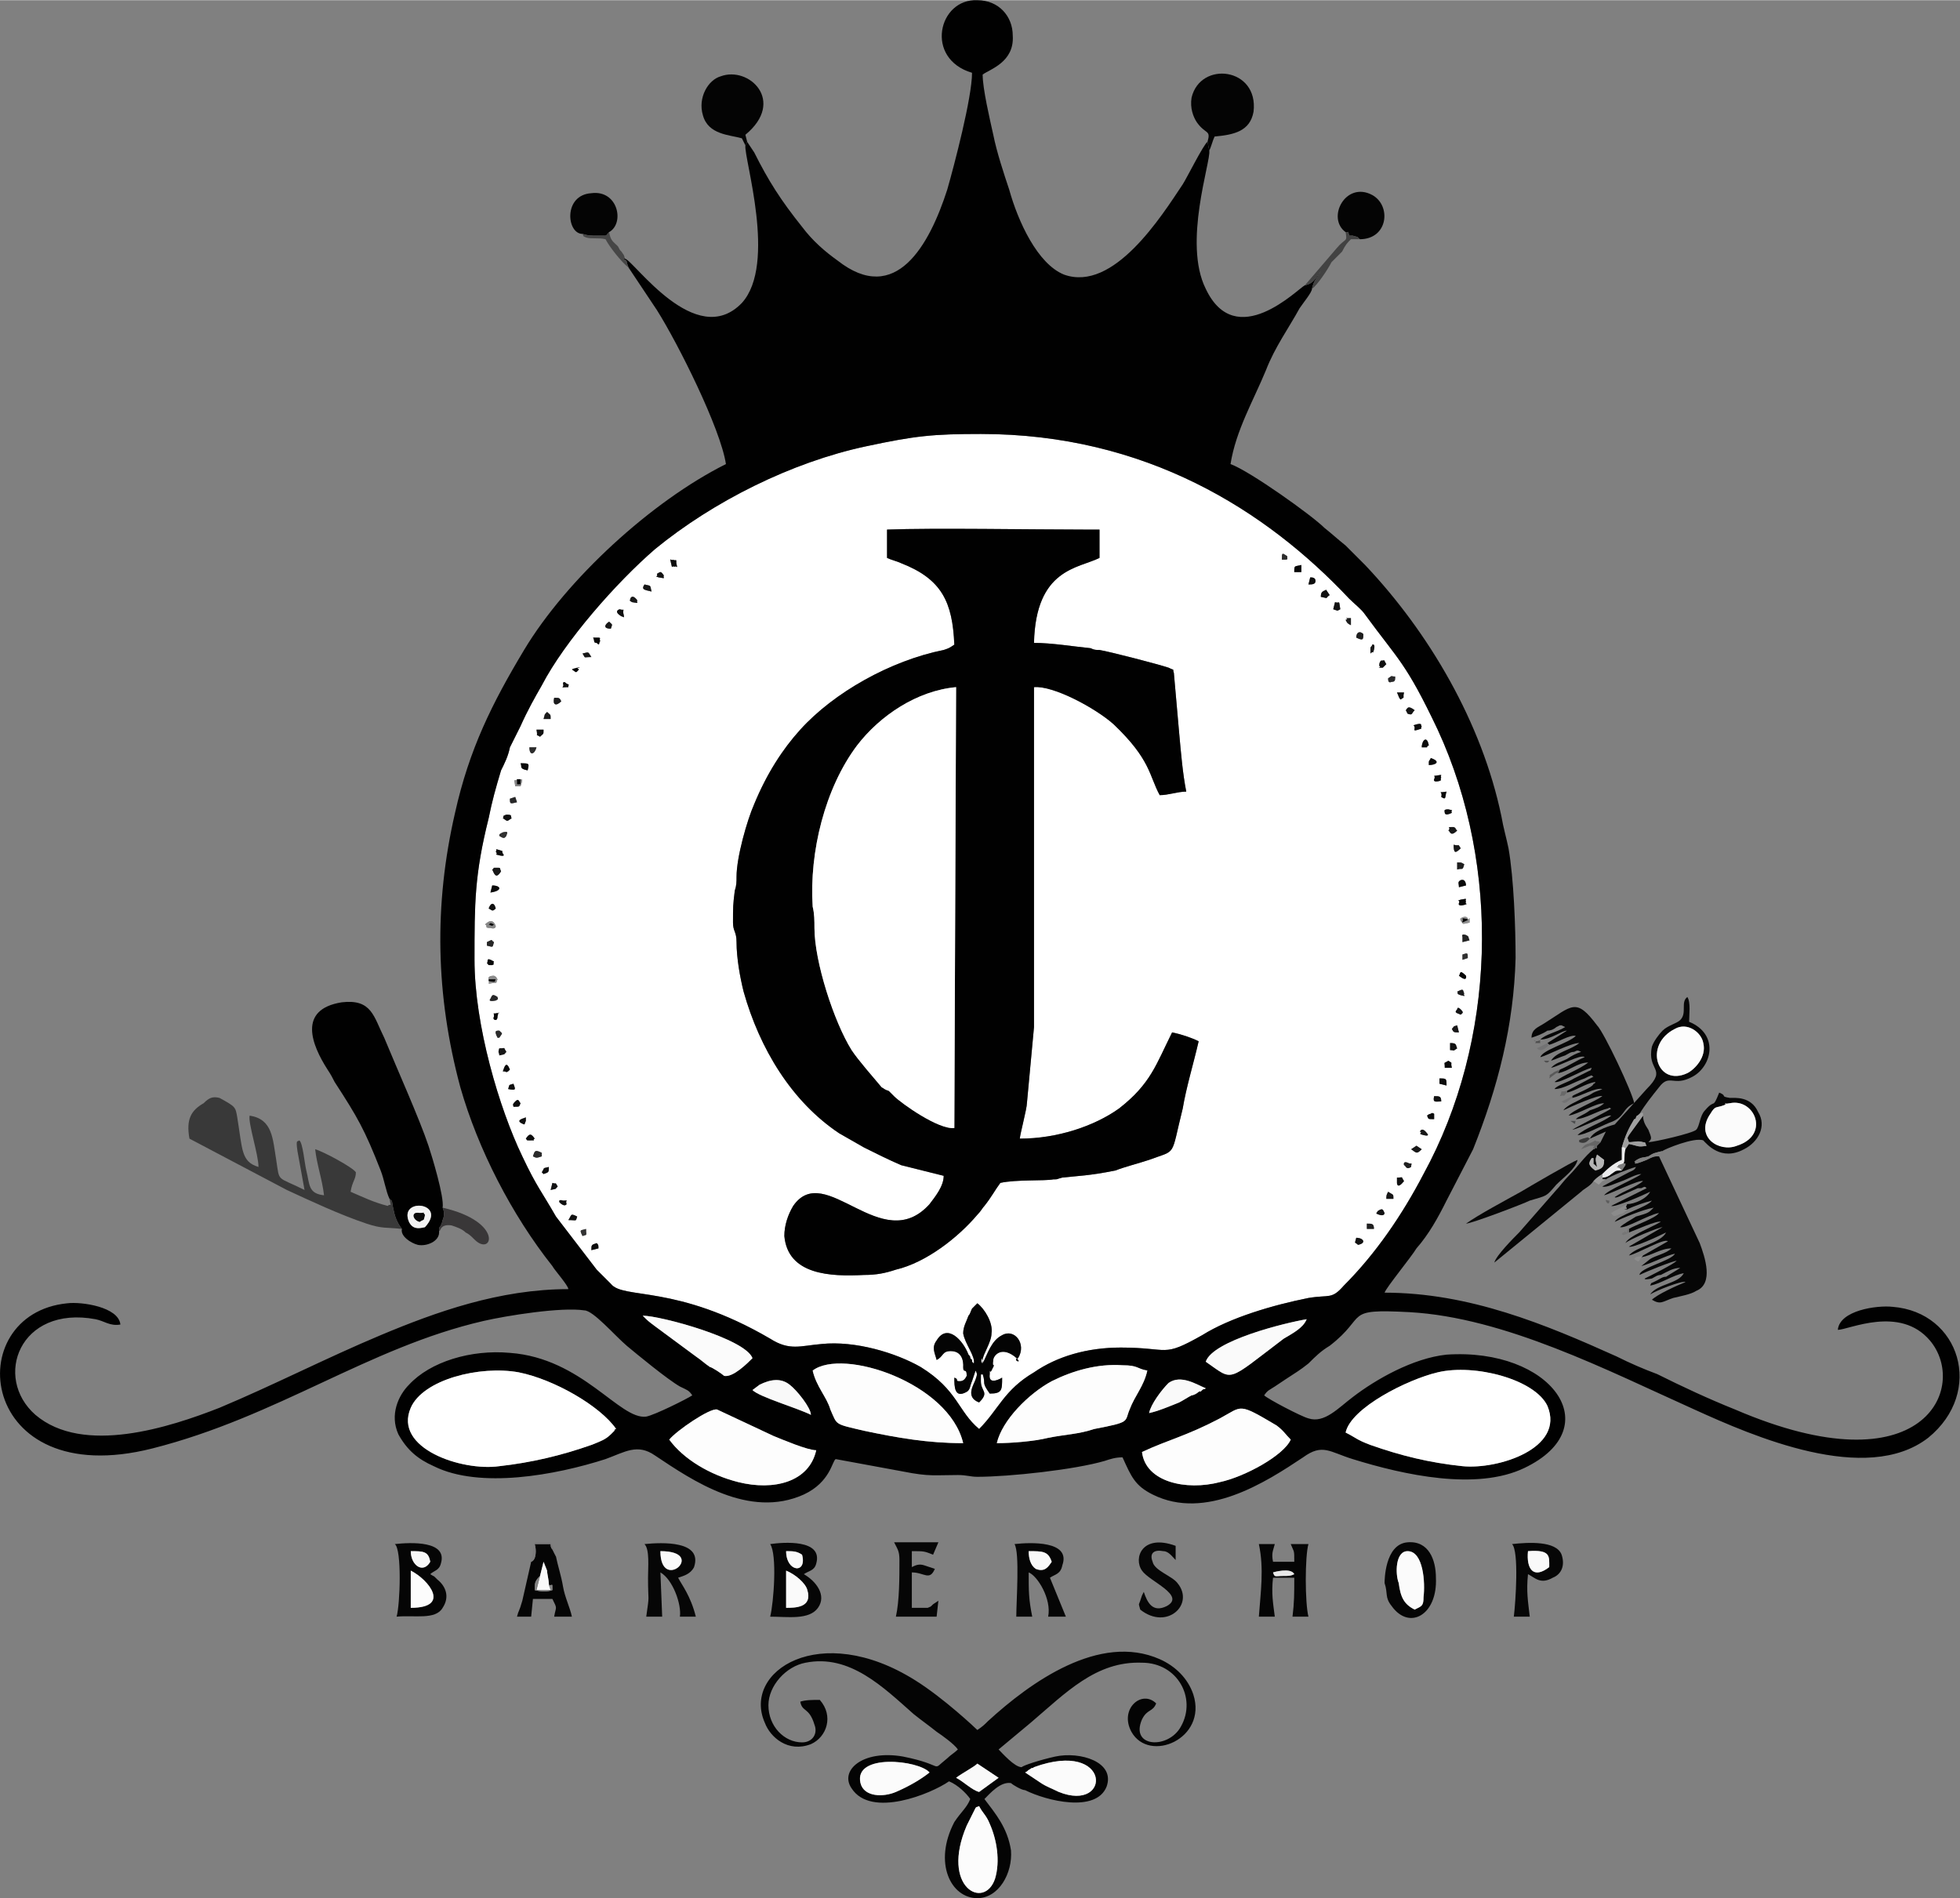 <?xml version="1.0" encoding="UTF-8"?>
<!DOCTYPE svg PUBLIC "-//W3C//DTD SVG 1.1//EN" "http://www.w3.org/Graphics/SVG/1.1/DTD/svg11.dtd">
<!-- Creator: CorelDRAW X8 -->
<svg xmlns="http://www.w3.org/2000/svg" xml:space="preserve" width="1019px" height="987px" version="1.1" style="shape-rendering:geometricPrecision; text-rendering:geometricPrecision; image-rendering:optimizeQuality; fill-rule:evenodd; clip-rule:evenodd"
viewBox="0 0 1107 1072"
 xmlns:xlink="http://www.w3.org/1999/xlink">
 <rect x="0" y="0" width="1107" height="1072" fill="#808080" stroke="none"/>
 <defs>
  <style type="text/css">
   <![CDATA[
    .fil1 {fill:#010101}
    .fil62 {fill:#020202}
    .fil2 {fill:#040404}
    .fil8 {fill:#050505}
    .fil3 {fill:#060606}
    .fil32 {fill:#080808}
    .fil28 {fill:#090909}
    .fil22 {fill:#0A0A0A}
    .fil34 {fill:#0C0C0C}
    .fil31 {fill:#0D0D0D}
    .fil35 {fill:#0F0F0F}
    .fil45 {fill:#101010}
    .fil46 {fill:#111111}
    .fil48 {fill:#121212}
    .fil36 {fill:#131313}
    .fil43 {fill:#131314}
    .fil42 {fill:#171617}
    .fil41 {fill:#171717}
    .fil29 {fill:#181818}
    .fil50 {fill:#1A1A1A}
    .fil47 {fill:#1B1B1C}
    .fil38 {fill:#1E1E1E}
    .fil39 {fill:#1F1F20}
    .fil53 {fill:#232323}
    .fil52 {fill:#272727}
    .fil44 {fill:#272728}
    .fil37 {fill:#29292A}
    .fil40 {fill:#2B2B2B}
    .fil55 {fill:#2C2C2C}
    .fil56 {fill:#2D2D2D}
    .fil51 {fill:#313131}
    .fil54 {fill:#333334}
    .fil11 {fill:#393738}
    .fil5 {fill:#393939}
    .fil12 {fill:#424242}
    .fil15 {fill:#464646}
    .fil66 {fill:#4C4D4E}
    .fil63 {fill:#4F4F4F}
    .fil64 {fill:#505050}
    .fil59 {fill:#595959}
    .fil65 {fill:#5D5D5D}
    .fil23 {fill:#666666}
    .fil60 {fill:dimgray}
    .fil30 {fill:#737374}
    .fil61 {fill:#767676}
    .fil19 {fill:#7C7B7C}
    .fil58 {fill:#7E7E7E}
    .fil21 {fill:#818181}
    .fil25 {fill:#838383}
    .fil57 {fill:#878687}
    .fil27 {fill:#888888}
    .fil24 {fill:#8B8B8B}
    .fil33 {fill:#8C8C8C}
    .fil49 {fill:#919191}
    .fil26 {fill:#9A9A9A}
    .fil16 {fill:#9F9F9F}
    .fil18 {fill:#B4B4B4}
    .fil20 {fill:#E9E9E9}
    .fil17 {fill:#EBEBEC}
    .fil13 {fill:#F4F4F4}
    .fil14 {fill:#F7F7F7}
    .fil10 {fill:#F9F9F9}
    .fil9 {fill:#FAFAFA}
    .fil6 {fill:#FBFBFB}
    .fil7 {fill:#FCFCFC}
    .fil4 {fill:#FDFDFD}
    .fil0 {fill:white}
   ]]>
  </style>
 </defs>
 <g id="Capa_x0020_1">
  <g id="_2525902214560">
   <path class="fil0" d="M552 736c4,3 9,11 8,17 0,5 -5,12 -5,15 -1,6 -1,-5 0,1l0 1c3,-6 5,-13 11,-16 7,-4 14,5 9,13 -4,1 4,4 -2,-1 -8,-6 -12,0 -12,2 -1,6 2,0 -1,6 -1,2 -1,-2 -1,2 -1,7 7,2 7,2 0,7 0,9 -7,9 -5,-7 -2,-5 -4,-11 -1,1 -1,-2 -1,4 0,6 5,6 -1,12 -8,-3 -3,-10 -2,-13 1,-3 1,-3 0,-5l-2 6c-1,2 -1,5 -3,6 -7,4 -7,-3 -7,-8 3,1 0,2 3,2 2,0 3,-1 4,-3 0,-5 -2,-1 -2,-5 0,0 1,-9 -7,-9 -5,0 -4,3 -8,5 -1,-4 -3,-7 0,-11 6,-10 15,0 18,8 1,1 1,1 1,2l1 1c0,0 0,0 0,1 0,0 0,0 0,0l1 1c1,-4 -5,-11 -6,-17 0,-4 2,-7 3,-10 1,-1 1,-2 2,-4l3 -3zm-218 -30c0,-3 0,-3 3,-4 1,1 1,1 1,3l-4 1zm432 -7c4,0 6,3 1,4 -2,-2 -2,0 -1,-4zm-435 -5c0,4 1,3 -2,4 -2,-4 -1,-3 2,-4zm441 -3c3,0 4,0 4,3l-4 0 0 -3zm-446 -4c-1,3 0,2 -5,2 2,-3 1,-4 5,-2zm452 -3c3,-2 3,-1 4,1 0,0 0,2 -3,1 -3,-1 -1,-1 -1,-2zm-462 -5c0,0 -1,-2 2,-1 4,0 1,-1 2,2 0,0 -1,2 -4,-1zm468 -6c3,2 3,1 3,4l-4 0c0,-2 0,-2 1,-4zm-473 -1l1 -4c3,1 1,-1 3,2 -2,2 0,1 -4,2zm478 -7c4,0 2,-1 4,2 -4,5 -4,1 -4,1l0 -3zm-483 -3c2,-3 0,-2 4,-3 0,3 0,3 -3,4 0,0 -1,-1 -1,-1zm487 -4c0,0 -1,-3 3,-1 2,0 1,0 1,2 -3,2 -3,-1 -4,-1zm-492 -5c1,-3 1,-4 5,-2l0 2c-3,1 -3,1 -5,0zm499 -6l3 2c-3,3 -3,2 -6,0l3 -2zm-503 -4c2,-3 3,-3 5,0 -2,1 2,1 -3,1 -2,0 -1,0 -2,-1zm505 -4c0,0 1,-3 4,1 0,0 2,2 -2,1 -4,-1 0,-1 -2,-2zm-505 -8c0,2 0,1 0,2 -1,2 0,1 -1,2 -5,-2 -2,-3 1,-4zm509 -1c0,0 1,-1 2,-1 1,-1 2,0 2,0l0 3c-4,0 -3,0 -4,-2zm-516 -5c0,-1 -1,-1 1,-3 2,-2 2,0 3,1 -1,2 0,2 -4,2zm520 -6c3,0 4,0 4,3 -3,0 -5,1 -4,-3zm-523 -4c1,-3 0,-2 3,-3 1,3 2,4 -3,3zm526 -6c4,0 4,0 4,4l-4 -1 0 -3zm-525 -5l-1 1c-2,1 0,0 -3,0 1,-3 2,-6 4,-1zm530 -5c3,2 1,0 2,4l-4 0c0,-4 -1,-2 2,-4zm-536 -7c4,0 2,-1 4,2 -2,2 0,1 -4,2 0,-2 -1,-1 0,-4zm537 -3c4,0 3,1 4,3 -3,2 -1,1 -4,1l0 -4zm-537 -7c2,2 2,1 0,4l-1 0c-2,-4 -1,-4 1,-4zm538 -1c2,-2 0,-1 3,-2l1 4c-3,0 -3,0 -4,-2zm-540 -5c0,0 -2,0 -1,-2 0,-3 -1,-1 2,-2 1,2 1,-3 0,2 0,2 -1,2 -1,2zm543 -6c0,0 0,-2 2,0 2,2 1,2 0,3 -2,-1 -4,-1 -2,-3zm-546 -6c1,-2 1,-3 4,-1 0,1 1,1 -1,2 -5,1 -3,-1 -3,-1zm546 -4c4,-2 3,-1 4,1 -1,1 2,2 -2,1 -3,-1 -1,-1 -2,-2zm-547 -7c0,0 -1,-2 3,-2 2,1 1,1 2,2 -1,2 0,2 -2,2 -5,1 -2,0 -3,-1l0 -1zm548 -2c1,-1 0,-4 4,0 0,0 1,4 -4,0zm-549 -7c1,-1 -1,-4 4,-1 -1,2 1,1 -1,2 -4,0 -1,0 -3,-1zm551 -5c3,-1 3,-1 3,2l-3 1 0 -3zm-551 -5l0 -2c4,-2 2,-1 4,0 -1,3 0,3 -4,2zm551 -5c0,0 -1,-2 2,-1 2,1 1,1 2,3l-4 1 0 -3zm-552 -7c3,-3 5,-2 6,1 0,0 0,2 -3,1 -4,0 -1,-1 -3,-2zm555 -3c1,1 1,-3 1,2 -5,1 -3,1 -5,-1 0,-1 -1,-1 1,-2 3,-1 3,1 3,1zm-553 -6c1,-3 3,-4 4,0 -2,2 -2,1 -4,0zm548 -3c1,-2 -2,-1 1,-2 5,-1 2,0 3,1 -1,2 2,1 -1,2 -4,1 -3,-1 -3,-1zm-546 -10c5,0 6,3 -1,4l1 -4zm546 1c0,-2 -1,-3 1,-4 3,-1 3,3 3,3l-4 1zm-546 -10c2,-1 -1,-1 3,-1 2,0 1,0 2,2 -3,5 -4,1 -5,-1zm545 0l0 -4c3,0 2,0 4,1 -1,4 -1,2 -4,3zm-543 -10c1,-1 -1,-2 2,-1 3,1 1,0 2,2 0,0 2,2 -2,1 -4,-1 0,0 -2,-2zm541 -4c4,1 2,-1 4,2 -3,3 -4,3 -4,-2zm-539 -5c0,-1 0,-1 2,-2 4,-1 2,1 2,2 -1,1 -1,2 -4,0zm536 -3c2,-2 -2,-2 3,-2 2,1 0,0 2,2 -4,4 -4,0 -5,0zm-534 -7c1,-1 -1,-1 2,-2 4,0 2,1 3,2 -3,2 -2,2 -5,0zm532 -3c0,-1 -1,-2 2,-2 4,1 1,0 2,2 -4,2 -4,0 -4,0zm-528 -8l3 -1 1 3c-4,1 -4,1 -4,-2zm526 -1c1,-4 -3,-2 3,-3 -1,3 0,5 -3,3zm-522 -10l2 0c0,1 2,-2 0,4l-3 0c-1,-6 0,-2 1,-4zm518 0c1,-2 -1,-2 1,-2 5,-1 2,0 3,1 -1,2 1,1 -1,2 -4,1 -3,-1 -3,-1zm-516 -9c5,0 5,0 4,4 -5,-1 -3,-2 -4,-4zm513 1c0,-1 0,-1 0,-2 1,-2 1,-1 1,-2 6,2 3,4 -1,4zm-508 -10l4 0c-1,4 -4,5 -4,0zm504 0c0,-4 3,-7 4,-1 0,0 -1,0 -1,1l-3 0zm-500 -10l4 0c0,3 0,2 -2,4 -3,-2 -1,1 -2,-4zm496 -1c0,-2 -2,-1 1,-2 4,-1 2,1 3,1 -1,2 1,1 -2,2 -3,1 -2,0 -2,-1zm-490 -9c2,2 2,1 2,4l-4 0c1,-3 0,-2 2,-4zm486 1l-1 -2c1,-1 1,-3 5,0 -2,2 -1,3 -4,2zm-482 -9c3,0 3,0 4,2 -3,3 -5,2 -4,-2zm478 1c-1,-1 -1,-2 -2,-4l4 0c-1,4 1,2 -2,4zm-470 -7c-6,0 -2,1 -3,-2 0,0 0,-2 2,0 2,1 1,0 1,2zm463 -5c3,-2 1,-1 4,-1 0,2 0,3 -2,3 -2,1 -2,-1 -2,-2zm-461 -5c2,-1 0,0 3,-1 4,0 -2,-1 1,1 -2,2 -1,2 -4,0zm458 -1c-5,0 0,0 -2,-1 0,-1 0,-2 1,-3 3,0 1,-1 3,2 -1,1 -1,1 -2,2zm-447 -6c-5,0 -3,1 -5,-2 4,-1 3,-1 5,2zm442 -4c-1,3 0,0 -2,2l0 -3c0,-1 1,-1 1,-2 0,0 2,-1 1,3zm-437 -5c-1,1 0,3 -2,1 -2,0 -1,-1 -2,-3 6,0 3,0 4,2zm427 -2c0,-3 2,-4 4,-2 0,3 0,4 -4,2zm-422 -9c2,2 2,1 1,4 -4,0 -4,-2 -1,-4zm419 2c-2,-1 -2,-1 -3,-3 3,-1 -3,-1 3,-1l0 4zm-411 -7c1,4 0,2 -1,2 -5,-3 -1,-4 -1,-4 3,1 2,-1 2,2zm405 -2c-2,1 -1,1 -4,0l1 -4c3,1 2,-2 3,4zm-400 -4c-2,-1 -1,-1 -1,-2 0,0 1,-3 4,1 -1,1 2,2 -3,1zm389 -3c0,-3 1,-3 3,-4l2 3c-3,2 0,2 -5,1zm-382 -7c4,1 3,0 4,4 -4,-1 -6,-1 -4,-4zm376 -4c1,0 3,0 3,2 0,2 -2,2 -4,2l1 -4zm-368 0c-3,-1 0,0 -1,-2 2,-1 2,-2 4,1 -1,1 2,2 -3,1zm359 -3c0,-4 0,-3 4,-4l0 4 -4 0zm-349 -5c1,4 0,1 -1,2 -2,-1 -1,2 -2,-2 -1,-4 0,-1 1,-2 2,1 2,-1 2,2zm345 -4c0,2 1,2 -3,2 0,-4 0,-4 3,-2zm-143 49c10,0 22,2 32,3 2,1 3,1 5,1 6,1 33,8 39,10 4,2 2,0 3,3l3 34c1,11 2,23 4,33 -5,0 -10,2 -15,2 -6,-11 -5,-20 -26,-40 -10,-9 -34,-22 -45,-21l0 192 -4 43c0,3 -4,18 -4,20 21,0 42,-7 56,-17 18,-14 21,-25 30,-43 5,1 11,3 15,5 -3,13 -7,26 -9,38 -7,28 -3,23 -19,29 -6,2 -14,4 -19,6 -15,3 -21,3 -30,4 -4,1 -2,1 -5,1 -5,1 -21,0 -30,2 -3,4 -5,8 -9,13 -1,1 -2,3 -4,5 -11,13 -29,27 -46,31 -6,2 -11,3 -18,3 -19,1 -43,0 -45,-22 0,-6 2,-12 5,-17 18,-26 50,29 77,-1 3,-4 8,-10 8,-16l-24 -6c-7,-3 -15,-7 -21,-10l-14 -8c-27,-18 -45,-48 -54,-80 -2,-8 -4,-19 -4,-28 0,-6 -2,-6 -2,-11 0,-9 0,-10 1,-18 1,-3 1,-5 1,-8 0,-11 6,-32 10,-41 7,-17 16,-31 26,-42 19,-21 51,-39 81,-45 3,-1 3,-1 6,-3 -1,-24 -7,-37 -30,-46 -2,-1 -6,-2 -8,-3l0 -16c26,-1 82,0 112,0l8 0 0 16c-12,6 -36,6 -37,48zm-316 179c0,37 14,84 27,111 8,17 11,20 19,34l23 30c3,3 5,5 8,8 7,9 37,0 90,31 11,7 17,4 29,3 19,-2 42,5 56,13 21,13 21,25 33,35 11,-11 14,-22 31,-32 13,-9 30,-14 49,-14 28,0 23,6 46,-7 16,-10 40,-17 60,-21 12,-2 13,1 20,-7 18,-18 33,-40 45,-63 41,-75 44,-173 8,-251 -18,-38 -22,-39 -41,-65 -2,-3 -6,-6 -9,-9 -47,-50 -115,-93 -208,-93 -27,0 -37,1 -65,7 -42,9 -86,31 -119,58 -22,19 -51,52 -64,77 -4,7 -8,14 -12,23 -2,4 -4,8 -6,12 -1,5 -3,9 -5,13 -3,10 -5,17 -7,27 -8,32 -8,48 -8,80z"/>
   <path class="fil1" d="M645 820c15,-7 25,-9 44,-19 13,-7 10,-9 32,4 4,3 5,5 8,8 -4,9 -26,21 -40,24 -19,5 -42,0 -44,-17zm-267 -7c4,-5 23,-18 27,-17l32 15c5,2 19,8 24,8 -4,18 -24,23 -44,18 -16,-4 -31,-13 -39,-24zm382 -4c3,-14 35,-30 52,-34 21,-5 55,4 62,19 10,24 -28,36 -48,34 -19,-2 -35,-6 -52,-12 -8,-3 -8,-4 -14,-7zm-335 -24l4 -3c6,-3 12,-4 17,0 4,3 12,13 12,17 -8,-4 -29,-10 -33,-14zm224 13c1,-5 7,-13 11,-17 7,-5 16,1 21,3 -1,1 -1,0 -2,1 -2,2 0,0 -2,1 -1,1 -3,2 -4,2 -2,1 -5,3 -7,4 -5,2 -12,5 -17,6zm-86 17c3,-13 18,-28 31,-35 12,-6 26,-10 40,-9 9,0 8,2 14,3 -2,9 -7,14 -10,22 -3,7 1,7 -20,11 -9,3 -16,3 -26,5 -8,2 -21,3 -29,3zm-104 -41c17,-13 77,7 85,41 -20,0 -37,-3 -56,-7 -17,-4 -15,-3 -19,-12 -2,-7 -8,-13 -10,-22zm-111 33c-1,0 -1,1 -1,1l-2 2c-3,3 -6,4 -11,6 -17,6 -34,10 -52,12 -21,3 -60,-10 -50,-33 7,-16 39,-24 61,-20 20,4 46,19 55,32zm333 -38c4,-12 45,-22 57,-24 -2,5 -8,8 -13,11 -33,25 -28,24 -44,13zm-318 -26c10,0 58,13 62,24 -3,3 -11,11 -16,10 -1,-1 -7,-5 -8,-5 -3,-2 -5,-4 -8,-6l-23 -17c-4,-3 -4,-3 -7,-6zm-95 -201c0,-32 0,-48 8,-80 2,-10 4,-17 7,-27 2,-4 4,-8 5,-13 2,-4 4,-8 6,-12 4,-9 8,-16 12,-23 13,-25 42,-58 64,-77 33,-27 77,-49 119,-58 28,-6 38,-7 65,-7 93,0 161,43 208,93 3,3 7,6 9,9 19,26 23,27 41,65 36,78 33,176 -8,251 -12,23 -27,45 -45,63 -7,8 -8,5 -20,7 -20,4 -44,11 -60,21 -23,13 -18,7 -46,7 -19,0 -36,5 -49,14 -17,10 -20,21 -31,32 -12,-10 -12,-22 -33,-35 -14,-8 -37,-15 -56,-13 -12,1 -18,4 -29,-3 -53,-31 -83,-22 -90,-31 -3,-3 -5,-5 -8,-8l-23 -30c-8,-14 -11,-17 -19,-34 -13,-27 -27,-74 -27,-111zm154 -462l-1 2c-1,7 18,67 -2,89 -26,27 -61,-24 -66,-25l-1 0c3,2 1,0 3,5l16 24c12,19 36,67 39,87 -42,21 -90,65 -114,105 -18,30 -31,56 -39,92 -12,52 -11,103 3,155 10,35 29,72 52,101 1,2 9,11 9,13 -39,0 -75,13 -106,26 -31,13 -60,28 -91,41 -28,11 -77,27 -104,4 -24,-21 -9,-62 34,-54 5,1 8,4 14,3 -1,-10 -22,-13 -30,-12 -61,6 -51,107 48,82 71,-18 122,-57 187,-72 13,-3 44,-8 57,-6 5,0 17,14 24,20 6,5 23,19 30,23 4,2 5,2 7,5 -3,2 -21,11 -26,12 -15,2 -36,-33 -77,-36 -22,-2 -45,5 -57,18 -6,6 -11,17 -6,28 5,9 11,14 20,18 26,13 69,5 97,-4 11,-4 18,-9 28,-2 21,14 53,36 84,22 15,-7 16,-19 18,-20l38 7c15,3 18,2 31,2 5,0 7,1 11,1 18,0 55,-4 72,-9 3,-1 6,-2 10,-2 5,11 7,16 17,21 30,15 64,-7 85,-21 11,-8 15,-3 28,1 29,9 70,18 97,5 48,-23 15,-68 -44,-64 -19,2 -40,14 -53,24 -8,6 -16,15 -25,12 -4,-1 -23,-11 -25,-13 2,-3 3,-3 6,-5 3,-2 3,-2 6,-4 6,-4 8,-5 13,-9 4,-4 7,-7 12,-10 22,-17 7,-21 45,-19 54,3 112,33 161,55 33,15 97,43 132,16 32,-26 18,-71 -20,-74 -9,-1 -30,2 -31,13 6,0 35,-14 52,6 22,26 -3,85 -110,39 -15,-6 -30,-13 -44,-20 -8,-3 -15,-6 -23,-10 -40,-18 -83,-36 -131,-36 1,-3 15,-20 18,-25 7,-8 12,-17 17,-27l15 -29c14,-35 23,-70 24,-108 0,-17 -1,-45 -4,-62 -1,-5 -3,-12 -4,-18 -11,-53 -41,-104 -77,-142 -4,-4 -7,-7 -11,-11 -5,-4 -7,-6 -12,-10 -7,-7 -42,-32 -53,-36 3,-19 13,-36 20,-53 5,-13 13,-24 19,-35 2,-3 7,-9 7,-11 1,-5 3,-6 5,-10 -3,4 -4,7 -9,8 -4,2 -39,38 -56,2 -13,-26 3,-72 2,-78l-1 -5c-2,1 -12,21 -14,24 -12,18 -39,61 -67,51 -15,-6 -26,-30 -31,-48 -3,-9 -7,-21 -9,-31 -2,-9 -6,-26 -6,-34 4,-3 18,-7 17,-22 0,-11 -8,-20 -20,-20 -22,-1 -30,33 -3,41 0,14 -10,52 -14,66 -10,31 -29,66 -62,40 -7,-5 -14,-11 -20,-19 -12,-15 -19,-26 -27,-42l-4 -6z"/>
   <path class="fil1" d="M539 637c-9,1 -30,-14 -34,-18 -2,-2 -1,-1 -3,-3 -3,-1 -2,-1 -4,-2 -5,-6 -13,-15 -17,-21 -10,-16 -21,-50 -21,-69 0,-4 0,-8 -1,-12 -2,-31 7,-67 25,-91 13,-17 34,-31 56,-33l-1 249zm45 -274c1,-42 25,-42 37,-48l0 -16 -8 0c-30,0 -86,-1 -112,0l0 16c2,1 6,2 8,3 23,9 29,22 30,46 -3,2 -3,2 -6,3 -30,6 -62,24 -81,45 -10,11 -19,25 -26,42 -4,9 -10,30 -10,41 0,3 0,5 -1,8 -1,8 -1,9 -1,18 0,5 2,5 2,11 0,9 2,20 4,28 9,32 27,62 54,80l14 8c6,3 14,7 21,10l24 6c0,6 -5,12 -8,16 -27,30 -59,-25 -77,1 -3,5 -5,11 -5,17 2,22 26,23 45,22 7,0 12,-1 18,-3 17,-4 35,-18 46,-31 2,-2 3,-4 4,-5 4,-5 6,-9 9,-13 9,-2 25,-1 30,-2 3,0 1,0 5,-1 9,-1 15,-1 30,-4 5,-2 13,-4 19,-6 16,-6 12,-1 19,-29 2,-12 6,-25 9,-38 -4,-2 -10,-4 -15,-5 -9,18 -12,29 -30,43 -14,10 -35,17 -56,17 0,-2 4,-17 4,-20l4 -43 0 -192c11,-1 35,12 45,21 21,20 20,29 26,40 5,0 10,-2 15,-2 -2,-10 -3,-22 -4,-33l-3 -34c-1,-3 1,-1 -3,-3 -6,-2 -33,-9 -39,-10 -2,0 -3,0 -5,-1 -10,-1 -22,-3 -32,-3z"/>
   <path class="fil0" d="M539 637l1 -249c-22,2 -43,16 -56,33 -18,24 -27,60 -25,91 1,4 1,8 1,12 0,19 11,53 21,69 4,6 12,15 17,21 2,1 1,1 4,2 2,2 1,1 3,3 4,4 25,19 34,18z"/>
   <path class="fil2" d="M553 1020c2,4 4,5 6,10 4,9 6,21 3,31 -6,18 -31,5 -16,-30l5 -10c1,-1 0,0 2,-1zm-13 -16c4,-3 10,-6 12,-8l12 8c-4,3 -7,5 -11,8 -4,-1 -9,-6 -13,-8zm-15 -3c-5,4 -12,8 -19,11 -7,3 -18,3 -20,-5 -4,-17 33,-13 39,-6zm54 0c2,-1 1,-1 3,-2 1,-1 1,0 2,-1 44,-16 44,26 14,14 -4,-2 -7,-3 -10,-5 -3,-2 -6,-4 -9,-6zm-145 -38c0,-11 10,-22 21,-24 25,-5 44,14 61,29 5,4 8,6 13,10 3,2 10,7 12,10 -2,2 -4,3 -6,5 -10,8 0,4 -25,-1 -23,-4 -36,8 -29,18 11,17 45,3 55,-4 5,2 10,7 12,10 -2,5 -5,7 -9,13 -12,23 -2,43 13,43 12,0 20,-14 19,-27 -2,-13 -9,-21 -15,-29 3,-3 9,-10 15,-9 1,1 6,4 8,4 12,6 40,13 46,-2 5,-14 -15,-20 -29,-17 -9,2 -18,5 -19,6 -4,0 -11,-8 -13,-10l18 -15c20,-17 37,-35 63,-34 20,0 31,20 22,36 -7,13 -29,12 -22,-4 3,-6 6,-4 8,-9 -8,-8 -21,3 -14,16 10,18 43,4 35,-21 -3,-9 -10,-16 -19,-20 -34,-15 -73,13 -97,35 -2,2 -3,3 -6,5 -1,-1 -19,-18 -35,-28 -54,-34 -98,-5 -85,24 3,8 13,17 26,12 9,-4 13,-16 5,-25 -4,0 -8,0 -11,1 1,6 5,3 8,13 2,5 -1,10 -7,10 -10,0 -19,-9 -19,-21z"/>
   <path class="fil0" d="M293 775c-22,-4 -54,4 -61,20 -10,23 29,36 50,33 18,-2 35,-6 52,-12 5,-2 8,-3 11,-6l2 -2c0,0 0,-1 1,-1 -9,-13 -35,-28 -55,-32z"/>
   <path class="fil0" d="M760 809c6,3 6,4 14,7 17,6 33,10 52,12 20,2 58,-10 48,-34 -7,-15 -41,-24 -62,-19 -17,4 -49,20 -52,34z"/>
   <path class="fil1" d="M240 693c-4,1 -7,1 -9,-3 -6,-14 22,-11 9,3zm-20 -16c2,2 1,0 2,5 1,5 2,8 5,12 -1,4 5,8 9,9 5,1 12,-2 12,-7 0,-4 0,-2 1,-4 1,-3 0,1 1,-3 1,-2 1,-5 0,-7 1,-6 -6,-29 -8,-35 -5,-15 -18,-44 -25,-61 -6,-12 -7,-22 -24,-20 -25,4 -17,24 -8,38 2,3 3,5 4,7 13,20 17,27 26,50 2,5 3,12 5,16z"/>
   <path class="fil3" d="M974 624c3,-2 -3,0 3,-1 14,-3 23,18 4,24 -10,4 -24,-5 -15,-18 3,-5 3,-3 8,-5zm-46 6l-8 11c-1,2 -1,1 0,4 3,0 5,-1 8,0 2,0 1,1 2,2 -5,1 -5,0 -10,-1l-2 3c-1,4 0,5 -1,8l1 0c0,0 0,1 0,1l-2 3c-4,0 -3,0 -6,2 -1,1 -3,2 -5,2 1,1 -2,1 2,1 3,-2 13,-6 17,-7 -1,2 -2,2 -4,3l-15 8c2,1 8,-2 11,-3 3,-1 8,-4 11,-4 -4,3 -19,9 -21,12 4,-1 20,-9 22,-8 -5,4 -10,5 -16,9 0,0 0,1 4,-1l9 -4c2,0 0,0 2,0 2,-1 2,-1 3,0 -2,1 -18,9 -20,10 2,1 18,-6 22,-8 -2,4 -9,7 -13,7 -2,3 2,2 -2,3l2 0c4,-2 10,-4 14,-5 -3,4 -19,8 -21,12 4,-2 16,-7 22,-8 -3,3 -3,3 -10,5 -3,2 -7,4 -9,6 3,1 16,-7 22,-8 -2,3 -14,7 -17,9l0 2c3,-1 16,-7 18,-6 -7,4 -18,8 -20,12 2,-2 19,-9 21,-9l-19 11c2,1 17,-6 21,-8 -3,6 -17,8 -21,13 5,-1 20,-10 22,-8l-14 8 -1 1c6,-1 11,-5 17,-5 -3,3 -9,4 -12,6l-5 4c7,-2 14,-6 19,-7 -2,4 -20,8 -20,12 4,-2 19,-8 21,-8 -2,2 -14,8 -18,10 0,0 -1,1 4,0 2,-1 3,-2 5,-2 4,-2 7,-4 11,-4 -3,2 -5,3 -8,5 -2,0 -3,1 -5,2 -2,1 0,0 -2,1 -2,1 -1,0 -2,2 6,-1 13,-6 19,-7 -3,6 -15,6 -19,12 3,-2 18,-8 20,-7 -5,2 -16,7 -19,10 5,3 6,1 12,-1 4,-1 10,-2 13,-4 10,-4 5,-19 2,-27l-23 -49c-3,0 -3,0 -7,2 -10,4 -5,1 -7,1 4,-3 5,-2 8,-3 3,-2 4,-2 8,-3 1,-1 18,-8 23,-6 2,2 10,12 23,5 8,-4 13,-13 8,-21 -4,-9 -13,-8 -16,-8 -6,-1 -1,-1 -6,-3 -4,10 -2,3 -8,10 -3,3 -3,9 -5,11 -2,2 -24,7 -27,7 2,-2 2,-2 0,-7 -2,-3 -3,-5 -3,-8z"/>
   <path class="fil4" d="M459 774c2,9 8,15 10,22 4,9 2,8 19,12 19,4 36,7 56,7 -8,-34 -68,-54 -85,-41z"/>
   <path class="fil5" d="M227 694c-3,-4 -4,-7 -5,-12 -1,-5 0,-3 -2,-5 1,6 1,2 -1,4 -8,-2 -14,-5 -21,-8 1,-6 3,-7 3,-11 -2,-3 -19,-12 -23,-13 1,9 4,17 5,26 -9,-1 -8,-6 -10,-14 -1,-4 -2,-16 -4,-17 -1,1 -2,-1 -1,6l4 22c-16,-8 -14,-4 -16,-17 -2,-12 -2,-23 -15,-25 -1,4 5,22 5,29 -10,-3 -9,-10 -12,-28 -1,-6 -1,-6 -10,-11 -4,-1 -6,0 -9,3 -7,4 -10,9 -8,20l55 29c13,6 30,14 45,19 9,3 11,2 20,3z"/>
   <path class="fil4" d="M563 815c8,0 21,-1 29,-3 10,-2 17,-2 26,-5 21,-4 17,-4 20,-11 3,-8 8,-13 10,-22 -6,-1 -5,-3 -14,-3 -14,-1 -28,3 -40,9 -13,7 -28,22 -31,35z"/>
   <path class="fil4" d="M645 820c2,17 25,22 44,17 14,-3 36,-15 40,-24 -3,-3 -4,-5 -8,-8 -22,-13 -19,-11 -32,-4 -19,10 -29,12 -44,19z"/>
   <path class="fil4" d="M378 813c8,11 23,20 39,24 20,5 40,0 44,-18 -5,0 -19,-6 -24,-8l-32 -15c-4,-1 -23,12 -27,17z"/>
   <path class="fil3" d="M874 589l1 1c4,-1 12,-6 15,-5 -4,4 -19,8 -20,12 4,-1 17,-8 22,-8 -5,4 -13,5 -16,10 3,-1 5,-2 8,-3 2,-1 3,-2 5,-2 2,-1 2,-1 4,0 -3,1 -5,2 -8,4 -4,2 -6,2 -9,5 5,-1 17,-8 19,-6 -5,2 -9,5 -14,7l-1 2c6,-1 11,-6 17,-6 -5,4 -14,7 -19,11 3,1 16,-7 21,-8 -1,2 0,1 -2,2l-8 4c-3,2 -10,4 -11,6 5,0 11,-4 17,-6 0,0 2,-1 2,-1 3,-1 1,-1 3,0l-15 8 0 1c5,-1 10,-5 16,-6 0,1 -1,1 -1,1 0,2 -11,6 -12,7l0 1c5,-1 13,-6 17,-5 -2,1 -3,1 -5,2 -3,2 -4,2 -6,3 -3,2 -9,4 -11,7 4,-2 20,-9 22,-8 -4,3 -17,8 -19,11 6,-1 15,-7 20,-7 -2,2 -5,3 -8,4 -4,3 -6,3 -8,5 5,0 13,-5 18,-6 1,0 0,-1 2,0 -1,1 -19,10 -22,12 5,-1 20,-9 22,-8 -5,4 -15,7 -19,11 4,0 13,-5 18,-7 9,-3 7,-8 14,-11 -1,-6 -17,-40 -21,-44 -12,-16 -14,-11 -30,-1 -3,2 -7,3 -7,8 3,-1 6,-2 9,-4 2,0 4,-1 5,-2 0,0 2,-1 2,-1 0,0 1,0 1,0l2 1c-5,3 -11,4 -14,7 6,0 12,-5 15,-5l-11 7z"/>
   <path class="fil3" d="M899 654c1,0 1,0 1,0 0,0 0,1 0,1l0 2c0,1 -1,-1 2,2 -1,-5 -1,-4 0,-7l4 3c0,4 -1,5 -5,6 -4,-3 -4,-4 -2,-7zm47 -73c7,-4 15,2 16,8 2,8 -5,15 -9,17 -17,8 -25,-16 -7,-25zm-48 62l9 -4 -3 6c0,0 -2,2 -2,2 0,1 0,2 -1,1 0,0 0,1 -1,1 -5,4 -9,10 -14,15 -3,3 -5,6 -7,8l-21 24c-3,3 -13,13 -14,17l49 -40c2,-2 5,-3 7,-6 2,-2 2,-2 5,-4 2,-2 6,-6 11,-8l0 -7c2,-7 4,-11 7,-16 1,0 1,-1 1,-1 1,-2 0,0 2,-2 3,-5 7,-10 11,-15 6,-8 8,0 19,-6 11,-6 15,-24 -2,-31 0,-4 1,-11 -1,-14 -4,3 0,9 -4,13 -2,2 -7,3 -10,6 -2,2 -5,6 -6,9 -3,14 9,12 -3,24l-18 20c0,0 -12,3 -14,8z"/>
   <path class="fil2" d="M559 776c0,-4 0,0 1,-2 3,-6 0,0 1,-6 0,-2 4,-8 12,-2 6,5 -2,2 2,1 5,-8 -2,-17 -9,-13 -6,3 -8,10 -11,16l0 -1c-1,-6 -1,5 0,-1 0,-3 5,-10 5,-15 1,-6 -4,-14 -8,-17l-3 3c-1,2 -1,3 -2,4 -1,3 -3,6 -3,10 1,6 7,13 6,17l-1 -1c0,0 0,0 0,0 0,-1 0,-1 0,-1l-1 -1c0,-1 0,-1 -1,-2 -3,-8 -12,-18 -18,-8 -3,4 -1,7 0,11 4,-2 3,-5 8,-5 8,0 7,9 7,9 0,4 2,0 2,5 -1,2 -2,3 -4,3 -3,0 0,-1 -3,-2 0,5 0,12 7,8 2,-1 2,-4 3,-6l2 -6c1,2 1,2 0,5 -1,3 -6,10 2,13 6,-6 1,-6 1,-12 0,-6 0,-3 1,-4 2,6 -1,4 4,11 7,0 7,-2 7,-9 0,0 -8,5 -7,-2z"/>
   <path class="fil2" d="M682 80l1 5c1,-2 2,-6 3,-8 11,-1 20,-3 22,-14 3,-25 -30,-29 -35,-8 -1,6 1,11 3,14 5,7 8,4 6,11z"/>
   <path class="fil2" d="M421 82l1 -2 -1 -4c23,-19 2,-39 -14,-33 -7,2 -13,12 -10,22 3,11 15,11 22,13l2 4c0,0 0,0 0,0z"/>
   <path class="fil6" d="M363 743c3,3 3,3 7,6l23 17c3,2 5,4 8,6 1,0 7,4 8,5 5,1 13,-7 16,-10 -4,-11 -52,-24 -62,-24z"/>
   <path class="fil7" d="M553 1020c-2,1 -1,0 -2,1l-5 10c-15,35 10,48 16,30 3,-10 1,-22 -3,-31 -2,-5 -4,-6 -6,-10z"/>
   <path class="fil8" d="M232 887c10,5 23,21 0,21l0 -21zm11 -5c-4,7 -11,2 -11,-6 7,0 10,0 11,6zm-20 -10c4,3 3,34 1,41 10,-1 22,2 26,-5 4,-6 2,-12 -3,-16 -3,-3 -1,-1 -4,-3 2,-2 5,-2 6,-6 4,-13 -17,-12 -26,-11z"/>
   <path class="fil3" d="M444 887c5,2 11,7 12,11 3,10 -7,10 -12,10l0 -21zm9 -9c3,11 -9,10 -9,-2 4,0 6,0 9,2zm-18 -6c4,6 2,33 0,41 10,0 22,2 27,-5 5,-7 -1,-15 -8,-19 3,-2 6,-2 7,-6 4,-14 -19,-12 -26,-11z"/>
   <path class="fil9" d="M681 769c16,11 11,12 44,-13 5,-3 11,-6 13,-11 -12,2 -53,12 -57,24z"/>
   <path class="fil8" d="M581 876c8,0 11,0 13,6 -2,3 -4,6 -9,4 -3,-2 -4,-6 -4,-10zm-8 -4c3,5 1,32 1,41l9 0c-2,-10 -2,-14 -2,-25 5,2 13,15 11,25l10 0 -9 -22c3,-2 6,-2 7,-7 5,-14 -18,-13 -27,-12z"/>
   <path class="fil3" d="M373 876c27,0 0,24 0,0zm-9 -4c3,3 2,13 2,19 0,15 1,8 -1,22l9 0 -1 -25c7,4 12,18 11,25l9 0c-3,-12 -8,-18 -10,-22 3,-1 7,-2 9,-6 5,-15 -18,-14 -28,-13z"/>
   <path class="fil8" d="M725 890c-5,0 -5,1 -6,-2 0,0 10,-3 12,1 -2,1 -3,1 -6,1zm14 23c-2,-8 -2,-34 0,-41l-10 0c2,5 2,3 2,10l-12 0c-1,-5 0,-6 1,-10l-9 0c3,14 1,27 0,41l9 0c-1,-8 -2,-13 -1,-22l12 0c0,9 0,14 -1,22l9 0z"/>
   <path class="fil8" d="M799 909c-6,-3 -8,-7 -9,-15 -2,-5 -2,-18 5,-18 9,0 10,18 9,26 0,5 -1,5 -5,7zm-17 -15c2,6 0,8 4,13 10,14 26,5 25,-16 0,-10 -4,-21 -16,-20 -13,1 -13,22 -13,23z"/>
   <path class="fil6" d="M974 624c-5,2 -5,0 -8,5 -9,13 5,22 15,18 19,-6 10,-27 -4,-24 -6,1 0,-1 -3,1z"/>
   <path class="fil7" d="M946 581c-18,9 -10,33 7,25 4,-2 11,-9 9,-17 -1,-6 -9,-12 -16,-8z"/>
   <path class="fil8" d="M305 890l2 -8 2 5c0,2 1,5 1,8 2,1 2,-2 2,3 -3,1 -6,1 -10,0 0,-4 0,-5 3,-8zm-5 -8l-5 22c-2,7 -2,5 -3,9l8 0 1 -10 11 0c3,6 2,4 1,10l10 0c-1,-5 -4,-11 -5,-17 -1,-6 -3,-12 -4,-17l-2 -4c-1,-1 -1,-2 -1,-3l-9 0c1,3 1,9 -2,10z"/>
   <path class="fil2" d="M760 131c2,1 1,-2 2,2 0,0 2,0 2,0 3,1 2,0 4,2 16,0 18,-19 7,-25 -15,-8 -26,13 -15,21z"/>
   <path class="fil3" d="M875 885c-9,7 -13,1 -12,-9 13,-1 12,3 12,9zm-21 -13c4,4 2,33 1,41l9 0c-1,-9 -2,-14 -1,-24 4,2 7,6 14,2 5,-2 7,-7 5,-13 -3,-8 -19,-7 -28,-6z"/>
   <path class="fil6" d="M579 1001c3,2 6,4 9,6 3,2 6,3 10,5 30,12 30,-30 -14,-14 -1,1 -1,0 -2,1 -2,1 -1,1 -3,2z"/>
   <path class="fil2" d="M329 132c3,1 5,1 8,1 0,0 4,0 4,0 2,0 1,0 3,-2 9,-5 5,-24 -10,-22 -16,1 -14,23 -5,23z"/>
   <path class="fil6" d="M525 1001c-6,-7 -43,-11 -39,6 2,8 13,8 20,5 7,-3 14,-7 19,-11z"/>
   <path class="fil3" d="M505 871c2,4 3,5 3,10 0,10 0,23 -2,32l23 0 1 -9 -3 2c-2,2 -1,1 -3,2 -2,0 -7,0 -9,0l0 -20c7,0 10,5 13,-2l-6 -2c-3,-1 -5,0 -7,1l0 -9c7,0 7,0 12,2l3 -7 -25 0z"/>
   <path class="fil3" d="M644 909c15,12 31,-3 21,-15 -3,-4 -13,-7 -14,-12 -2,-5 1,-7 6,-6 3,0 5,3 7,5l0 -8c-19,-7 -24,7 -19,14 4,6 25,14 14,20 -8,4 -11,-2 -13,-8l-1 2c0,0 -1,3 -1,3 -1,3 -1,1 0,5z"/>
   <path class="fil6" d="M799 909c4,-2 5,-2 5,-7 1,-8 0,-26 -9,-26 -7,0 -7,13 -5,18 1,8 3,12 9,15z"/>
   <path class="fil3" d="M828 691c3,0 32,-11 36,-13 10,-3 9,-2 15,-9 4,-4 11,-9 12,-14 -3,1 -27,15 -32,18 -9,5 -24,13 -31,18z"/>
   <path class="fil10" d="M425 785c4,4 25,10 33,14 0,-4 -8,-14 -12,-17 -5,-4 -11,-3 -17,0l-4 3z"/>
   <path class="fil10" d="M649 798c5,-1 12,-4 17,-6 2,-1 5,-3 7,-4 1,0 3,-1 4,-2 2,-1 0,1 2,-1 1,-1 1,0 2,-1 -5,-2 -14,-8 -21,-3 -4,4 -10,12 -11,17z"/>
   <path class="fil11" d="M248 696c0,0 0,-1 0,-1 1,1 0,-4 7,-3 3,1 6,2 8,4 2,1 3,2 5,4 10,10 17,-10 -18,-18 1,2 1,5 0,7 -1,4 0,0 -1,3 -1,2 -1,0 -1,4z"/>
   <path class="fil10" d="M540 1004c4,2 9,7 13,8 4,-3 7,-5 11,-8l-12 -8c-2,2 -8,5 -12,8z"/>
   <path class="fil9" d="M444 908c5,0 15,0 12,-10 -1,-4 -7,-9 -12,-11l0 21z"/>
   <path class="fil7" d="M232 908c23,0 10,-16 0,-21l0 21z"/>
   <path class="fil12" d="M737 161c5,-1 6,-4 9,-8 -2,4 -4,5 -5,10 3,-2 9,-11 11,-15 2,-2 4,-4 6,-6 2,-4 3,-5 5,-7l5 0c-2,-2 -1,-1 -4,-2 0,0 -2,0 -2,0 -1,-4 0,-1 -2,-2 1,6 0,3 -5,9l-18 21z"/>
   <path class="fil10" d="M875 885c0,-6 1,-10 -12,-9 -1,10 3,16 12,9z"/>
   <path class="fil13" d="M237 690c-4,-1 -5,-6 0,-5 4,0 1,-1 3,1 -1,4 0,2 -3,4zm3 3c13,-14 -15,-17 -9,-3 2,4 5,4 9,3z"/>
   <path class="fil10" d="M594 882c-2,-6 -5,-6 -13,-6 0,4 1,8 4,10 5,2 7,-1 9,-4z"/>
   <path class="fil10" d="M373 876c0,24 27,0 0,0z"/>
   <path class="fil14" d="M243 882c-1,-6 -4,-6 -11,-6 0,8 7,13 11,6z"/>
   <path class="fil10" d="M453 878c-3,-2 -5,-2 -9,-2 0,12 12,13 9,2z"/>
   <path class="fil10" d="M305 890l-2 8 8 0 -1 -3c0,-3 -1,-6 -1,-8l-2 -5 -2 8z"/>
   <path class="fil15" d="M329 132c1,2 0,1 2,2 3,1 7,0 11,1 2,4 9,13 13,16 -2,-5 0,-3 -3,-5l1 0c-1,-3 0,-1 -2,-4 -1,-1 -1,-1 -2,-3 -3,-3 -4,-3 -5,-8 -2,2 -1,2 -3,2 0,0 -4,0 -4,0 -3,0 -5,0 -8,-1z"/>
   <path class="fil16" d="M916 648c2,-1 2,2 2,-1l0 2 2 -3c5,1 5,2 10,1 -1,-1 0,-2 -2,-2 -3,-1 -5,0 -8,0 -1,-3 -1,-2 0,-4l8 -11c0,-2 0,-2 -2,-1 -2,2 -1,0 -2,2 0,0 0,1 -1,1 -3,5 -5,9 -7,16z"/>
   <path class="fil17" d="M916 648l0 7c-5,2 -9,6 -11,8l0 2c2,0 4,-1 5,-2 3,-2 2,-2 6,-2 -2,-2 0,-1 -3,-2 1,0 1,-1 1,-1l3 -1c1,-3 0,-4 1,-8l0 -2c0,3 0,0 -2,1z"/>
   <path class="fil18" d="M902 659c-3,-3 -2,-1 -2,-2l0 -2c0,0 0,-1 0,-1 0,0 0,0 -1,0 -2,3 -2,4 2,7 4,-1 5,-2 5,-6l-4 -3c-1,3 -1,2 0,7z"/>
   <path class="fil19" d="M300 882c3,-1 3,-7 2,-10l9 0c0,1 0,2 1,3l2 4c-1,-4 -1,-5 -3,-8l-9 0 -2 11z"/>
   <path class="fil20" d="M719 888c1,3 1,2 6,2 3,0 4,0 6,-1 -2,-4 -12,-1 -12,-1z"/>
   <path class="fil21" d="M937 653l-2 -1c6,-1 2,-1 4,-2 -4,1 -5,1 -8,3 -3,1 -4,0 -8,3 2,0 -3,3 7,-1 4,-2 4,-2 7,-2z"/>
   <path class="fil22" d="M237 690c3,-2 2,0 3,-4 -2,-2 1,-1 -3,-1 -5,-1 -4,4 0,5z"/>
   <path class="fil23" d="M900 649c1,0 1,-1 1,-1 1,1 1,0 1,-1 0,0 2,-2 2,-2 -2,-1 -2,0 -3,-1 -5,3 -5,1 -8,5l5 -2c5,0 1,0 2,2z"/>
   <path class="fil24" d="M919 683l-2 0c4,-1 0,0 2,-3 -3,2 -6,3 -9,5 1,2 2,2 4,1 2,-1 1,0 3,-1 2,-2 1,-1 2,-2z"/>
   <path class="fil25" d="M310 895l1 3 -8 0 2 -8c-3,3 -3,4 -3,8 4,1 7,1 10,0 0,-5 0,-2 -2,-3z"/>
   <path class="fil26" d="M900 667l3 2c1,-1 2,-2 2,-2l2 -1c-4,0 -1,0 -2,-1l0 -2c-3,2 -3,2 -5,4z"/>
   <path class="fil3" d="M731 323l4 0 0 -4c-4,1 -4,0 -4,4z"/>
   <path class="fil27" d="M276 522c2,-1 0,-1 3,0 -1,1 -1,1 -3,0zm4 1c-1,-3 -3,-4 -6,-1 2,1 -1,2 3,2 3,1 3,-1 3,-1z"/>
   <path class="fil28" d="M828 500c0,0 0,-4 -3,-3 -2,1 -1,2 -1,4l4 -1z"/>
   <path class="fil29" d="M281 490c-4,0 -1,0 -3,1 1,2 2,6 5,1 -1,-2 0,-2 -2,-2z"/>
   <path class="fil30" d="M875 590l-1 -1c-2,1 -4,2 -6,3 2,2 4,1 7,-2z"/>
   <path class="fil22" d="M277 504c7,-1 6,-4 1,-4l-1 4z"/>
   <path class="fil31" d="M806 422c0,-1 1,-1 1,-1 -1,-6 -4,-3 -4,1l3 0z"/>
   <path class="fil32" d="M294 431c1,2 -1,3 4,4 1,-4 1,-4 -4,-4z"/>
   <path class="fil22" d="M820 603c-1,-4 1,-2 -2,-4 -3,2 -2,0 -2,4l4 0z"/>
   <path class="fil33" d="M276 554c1,1 -2,2 3,1 2,0 1,0 2,-2 -1,-1 0,-1 -2,-2 -4,0 -3,2 -3,2l4 0c-1,1 1,2 -4,1z"/>
   <path class="fil34" d="M817 613c0,-4 0,-4 -4,-4l0 3 4 1z"/>
   <path class="fil35" d="M793 667c-2,-3 0,-2 -4,-2l0 3c0,0 0,4 4,-1z"/>
   <path class="fil36" d="M814 622c0,-3 -1,-3 -4,-3 -1,4 1,3 4,3z"/>
   <path class="fil36" d="M795 403c3,1 2,0 4,-2 -4,-3 -4,-1 -5,0l1 2z"/>
   <path class="fil37" d="M784 383c0,1 0,3 2,2 2,0 2,-1 2,-3 -3,0 -1,-1 -4,1z"/>
   <path class="fil38" d="M823 491c3,-1 3,1 4,-3 -2,-1 -1,-1 -4,-1l0 4z"/>
   <path class="fil31" d="M290 625c4,0 3,0 4,-2 -1,-1 -1,-3 -3,-1 -2,2 -1,2 -1,3z"/>
   <path class="fil39" d="M796 657c-4,-2 -3,1 -3,1 1,0 1,3 4,1 0,-2 1,-2 -1,-2z"/>
   <path class="fil40" d="M306 651c-4,-2 -4,-1 -5,2 2,1 2,1 5,0l0 -2z"/>
   <path class="fil31" d="M739 330c2,0 4,0 4,-2 0,-2 -2,-2 -3,-2l-1 4z"/>
   <path class="fil29" d="M797 649c3,2 3,3 6,0l-3 -2 -3 2z"/>
   <path class="fil41" d="M368 334c-1,-4 0,-3 -4,-4 -2,3 0,3 4,4z"/>
   <path class="fil28" d="M807 432c4,0 7,-2 1,-4 0,1 0,0 -1,2 0,1 0,1 0,2z"/>
   <path class="fil42" d="M823 579c-3,1 -1,0 -3,2 1,2 1,2 4,2l-1 -4z"/>
   <path class="fil43" d="M825 570c-2,-2 -2,0 -2,0 -2,2 0,2 2,3 1,-1 2,-1 0,-3z"/>
   <path class="fil44" d="M292 453l-1 -3 -3 1c0,3 0,3 4,2z"/>
   <path class="fil32" d="M825 508c-3,1 0,0 -1,2 0,0 -1,2 3,1 3,-1 0,0 1,-2 -1,-1 2,-2 -3,-1z"/>
   <path class="fil45" d="M746 337c5,1 2,1 5,-1l-2 -3c-2,1 -3,1 -3,4z"/>
   <path class="fil38" d="M766 360c4,2 4,1 4,-2 -2,-2 -4,-1 -4,2z"/>
   <path class="fil46" d="M307 412l-4 0c1,5 -1,2 2,4 2,-2 2,-1 2,-4z"/>
   <path class="fil36" d="M753 344c3,1 2,1 4,0 -1,-6 0,-3 -3,-4l-1 4z"/>
   <path class="fil47" d="M317 396c-1,-2 -1,-2 -4,-2 -1,4 1,5 4,2z"/>
   <path class="fil43" d="M782 685c-1,-2 -1,-3 -4,-1 0,1 -2,1 1,2 3,1 3,-1 3,-1z"/>
   <path class="fil48" d="M767 703c5,-1 3,-4 -1,-4 -1,4 -1,2 1,4z"/>
   <path class="fil49" d="M829 519c-1,2 1,0 -1,1 -4,2 -1,0 -2,-1 1,0 -2,-1 3,0zm0 0c0,0 0,-2 -3,-1 -2,1 -1,1 -1,2 2,2 0,2 5,1 0,-5 0,-1 -1,-2z"/>
   <path class="fil41" d="M286 594c-2,-3 0,-2 -4,-2 -1,3 0,2 0,4 4,-1 2,0 4,-2z"/>
   <path class="fil31" d="M310 659c-4,1 -2,0 -4,3 0,0 1,1 1,1 3,-1 3,-1 3,-4z"/>
   <path class="fil46" d="M823 592c-1,-2 0,-3 -4,-3l0 4c3,0 1,1 4,-1z"/>
   <path class="fil35" d="M320 680c-1,-3 2,-2 -2,-2 -3,-1 -2,1 -2,1 3,3 4,1 4,1z"/>
   <path class="fil34" d="M381 320c1,-1 2,2 1,-2 0,-3 0,-1 -2,-2 -1,1 -2,-2 -1,2 1,4 0,1 2,2z"/>
   <path class="fil40" d="M281 586l1 0c2,-3 2,-2 0,-4 -2,0 -3,0 -1,4z"/>
   <path class="fil41" d="M345 355c1,-3 1,-2 -1,-4 -3,2 -3,4 1,4z"/>
   <path class="fil44" d="M281 563c-3,-2 -3,-1 -4,1 0,0 -2,2 3,1 2,-1 1,-1 1,-2z"/>
   <path class="fil34" d="M282 480c-3,-1 -1,0 -2,1 2,2 -2,1 2,2 4,1 2,-1 2,-1 -1,-2 1,-1 -2,-2z"/>
   <path class="fil46" d="M779 376c2,1 -3,1 2,1 1,-1 1,-1 2,-2 -2,-3 0,-2 -3,-2 -1,1 -1,2 -1,3z"/>
   <path class="fil42" d="M783 677l4 0c0,-3 0,-2 -3,-4 -1,2 -1,2 -1,4z"/>
   <path class="fil50" d="M311 406c0,-3 0,-2 -2,-4 -2,2 -1,1 -2,4l4 0z"/>
   <path class="fil51" d="M284 470c-2,1 -2,1 -2,2 3,2 3,1 4,0 0,-1 2,-3 -2,-2z"/>
   <path class="fil52" d="M279 532c-2,-1 0,-2 -4,0l0 2c4,1 3,1 4,-2z"/>
   <path class="fil31" d="M808 629c-1,0 -2,1 -2,1 1,2 0,2 4,2l0 -3c0,0 -1,-1 -2,0z"/>
   <path class="fil35" d="M297 633c0,-1 0,0 0,-2 -3,1 -6,2 -1,4 1,-1 0,0 1,-2z"/>
   <path class="fil53" d="M828 528c-3,-1 -2,1 -2,1l0 3 4 -1c-1,-2 0,-2 -2,-3z"/>
   <path class="fil22" d="M811 438c-2,0 0,0 -1,2 0,0 -1,2 3,1 2,-1 0,0 1,-2 -1,-1 2,-2 -3,-1z"/>
   <path class="fil32" d="M339 362c-1,-2 2,-2 -4,-2 1,2 0,3 2,3 2,2 1,0 2,-1z"/>
   <path class="fil35" d="M351 348c1,0 2,2 1,-2 0,-3 1,-1 -2,-2 0,0 -4,1 1,4z"/>
   <path class="fil39" d="M776 694c0,-3 -1,-3 -4,-3l0 3 4 0z"/>
   <path class="fil34" d="M800 409c-3,1 -1,0 -1,2 0,1 -1,2 2,1 3,-1 1,0 2,-2 -1,0 1,-2 -3,-1z"/>
   <path class="fil45" d="M287 615c5,1 4,0 3,-3 -3,1 -2,0 -3,3z"/>
   <path class="fil29" d="M821 477c0,5 1,5 4,2 -2,-3 0,-1 -4,-2z"/>
   <path class="fil46" d="M286 460c-3,1 -1,1 -2,2 3,2 2,2 5,0 -1,-1 1,-2 -3,-2z"/>
   <path class="fil45" d="M791 395c3,-2 1,0 2,-4l-4 0c1,2 1,3 2,4z"/>
   <path class="fil46" d="M280 513c-1,-4 -3,-3 -4,0 2,1 2,2 4,0z"/>
   <path class="fil31" d="M338 705c0,-2 0,-2 -1,-3 -3,1 -3,1 -3,4l4 -1z"/>
   <path class="fil54" d="M329 698c3,-1 2,0 2,-4 -3,1 -4,0 -2,4z"/>
   <path class="fil43" d="M311 672c4,-1 2,0 4,-2 -2,-3 0,-1 -3,-2l-1 4z"/>
   <path class="fil29" d="M356 338c0,1 -1,1 1,2 5,1 2,0 3,-1 -3,-4 -4,-1 -4,-1z"/>
   <path class="fil51" d="M829 541c0,-3 0,-3 -3,-2l0 3 3 -1z"/>
   <path class="fil55" d="M299 422c0,5 3,4 4,0l-4 0z"/>
   <path class="fil36" d="M371 324c1,2 -2,1 1,2 5,1 2,0 3,-1 -2,-3 -2,-2 -4,-1z"/>
   <path class="fil29" d="M821 467c-5,0 -1,0 -3,2 1,0 1,4 5,0 -2,-2 0,-1 -2,-2z"/>
   <path class="fil22" d="M284 605c3,0 1,1 3,0l1 -1c-2,-5 -3,-2 -4,1z"/>
   <path class="fil31" d="M302 643c-2,-3 -3,-3 -5,0 1,1 0,1 2,1 5,0 1,0 3,-1z"/>
   <path class="fil48" d="M321 689c5,0 4,1 5,-2 -4,-2 -3,-1 -5,2z"/>
   <path class="fil5" d="M898 643c-2,-1 0,-1 -4,0 -3,1 -2,1 -2,2 3,1 4,0 6,-2z"/>
   <path class="fil56" d="M724 316c4,0 3,0 3,-2 -3,-2 -3,-2 -3,2z"/>
   <path class="fil35" d="M818 457c-3,0 -2,1 -2,2 0,0 0,2 4,0 -1,-2 2,-1 -2,-2z"/>
   <path class="fil38" d="M760 350c1,2 1,2 3,3l0 -4c-6,0 0,0 -3,1z"/>
   <path class="fil32" d="M281 572c-3,1 -2,-1 -2,2 -1,2 1,2 1,2 0,0 1,0 1,-2 1,-5 1,0 0,-2z"/>
   <path class="fil57" d="M294 440c0,5 0,2 -1,3 -1,-1 -1,2 -1,-3 -1,2 -2,-2 -1,4l3 0c2,-6 0,-3 0,-4z"/>
   <path class="fil29" d="M806 640c-3,-4 -4,-1 -4,-1 2,1 -2,1 2,2 4,1 2,-1 2,-1z"/>
   <path class="fil3" d="M824 551c5,4 4,0 4,0 -4,-4 -3,-1 -4,0z"/>
   <path class="fil47" d="M827 561c-1,-2 0,-3 -4,-1 1,1 -1,1 2,2 4,1 1,0 2,-1z"/>
   <path class="fil22" d="M814 450c3,2 2,0 3,-3 -6,1 -2,-1 -3,3z"/>
   <path class="fil58" d="M916 661l2 -3c0,0 0,-1 0,-1l-1 0 -3 1c0,0 0,1 -1,1 3,1 1,0 3,2z"/>
   <path class="fil29" d="M329 369c2,3 0,2 5,2 -2,-3 -1,-3 -5,-2z"/>
   <path class="fil35" d="M318 386c1,3 -3,2 3,2 0,-2 1,-1 -1,-2 -2,-2 -2,0 -2,0z"/>
   <path class="fil59" d="M880 606l1 -2c-2,1 -3,1 -4,2 -3,2 -1,0 -2,3l4 -3c1,0 1,0 1,0z"/>
   <path class="fil30" d="M888 620l0 -1 -6 3c2,2 3,0 6,-2z"/>
   <path class="fil22" d="M279 543c-5,-3 -3,0 -4,1 2,1 -1,1 3,1 2,-1 0,0 1,-2z"/>
   <path class="fil29" d="M774 369c2,-2 1,1 2,-2 1,-4 -1,-3 -1,-3 0,1 -1,1 -1,2l0 3z"/>
   <path class="fil33" d="M927 710l1 -1c-2,1 -4,0 -5,2 3,2 2,2 4,-1z"/>
   <path class="fil60" d="M885 617l0 -1c-5,1 -2,-1 -4,3 4,-1 1,1 4,-2z"/>
   <path class="fil61" d="M920 696l0 -2c-1,1 -1,0 -1,1 -1,3 0,-1 -2,1 -2,1 0,-1 -1,1 1,1 2,0 4,-1z"/>
   <path class="fil8" d="M294 440l-2 0c0,5 0,2 1,3 1,-1 1,2 1,-3z"/>
   <path class="fil28" d="M829 519c-5,-1 -2,0 -3,0 1,1 -2,3 2,1 2,-1 0,1 1,-1z"/>
   <path class="fil62" d="M323 378c3,2 2,2 4,0 -3,-2 3,-1 -1,-1 -3,1 -1,0 -3,1z"/>
   <path class="fil3" d="M276 554c5,1 3,0 4,-1l-4 0 0 1z"/>
   <path class="fil63" d="M867 589l3 0c-1,-2 2,-2 -2,-1 -4,0 1,-1 -1,1z"/>
   <path class="fil2" d="M276 522c2,1 2,1 3,0 -3,-1 -1,-1 -3,0z"/>
   <path class="fil64" d="M872 599l1 1c2,0 1,0 2,-1l-1 0c-2,0 -1,0 -2,0z"/>
   <path class="fil65" d="M907 678c0,1 2,3 2,0 0,0 0,0 0,0 -2,0 -2,-1 -2,0z"/>
   <path class="fil66" d="M887 633c4,3 2,1 3,0l-2 0c0,0 -1,0 -1,0z"/>
  </g>
 </g>
</svg>
